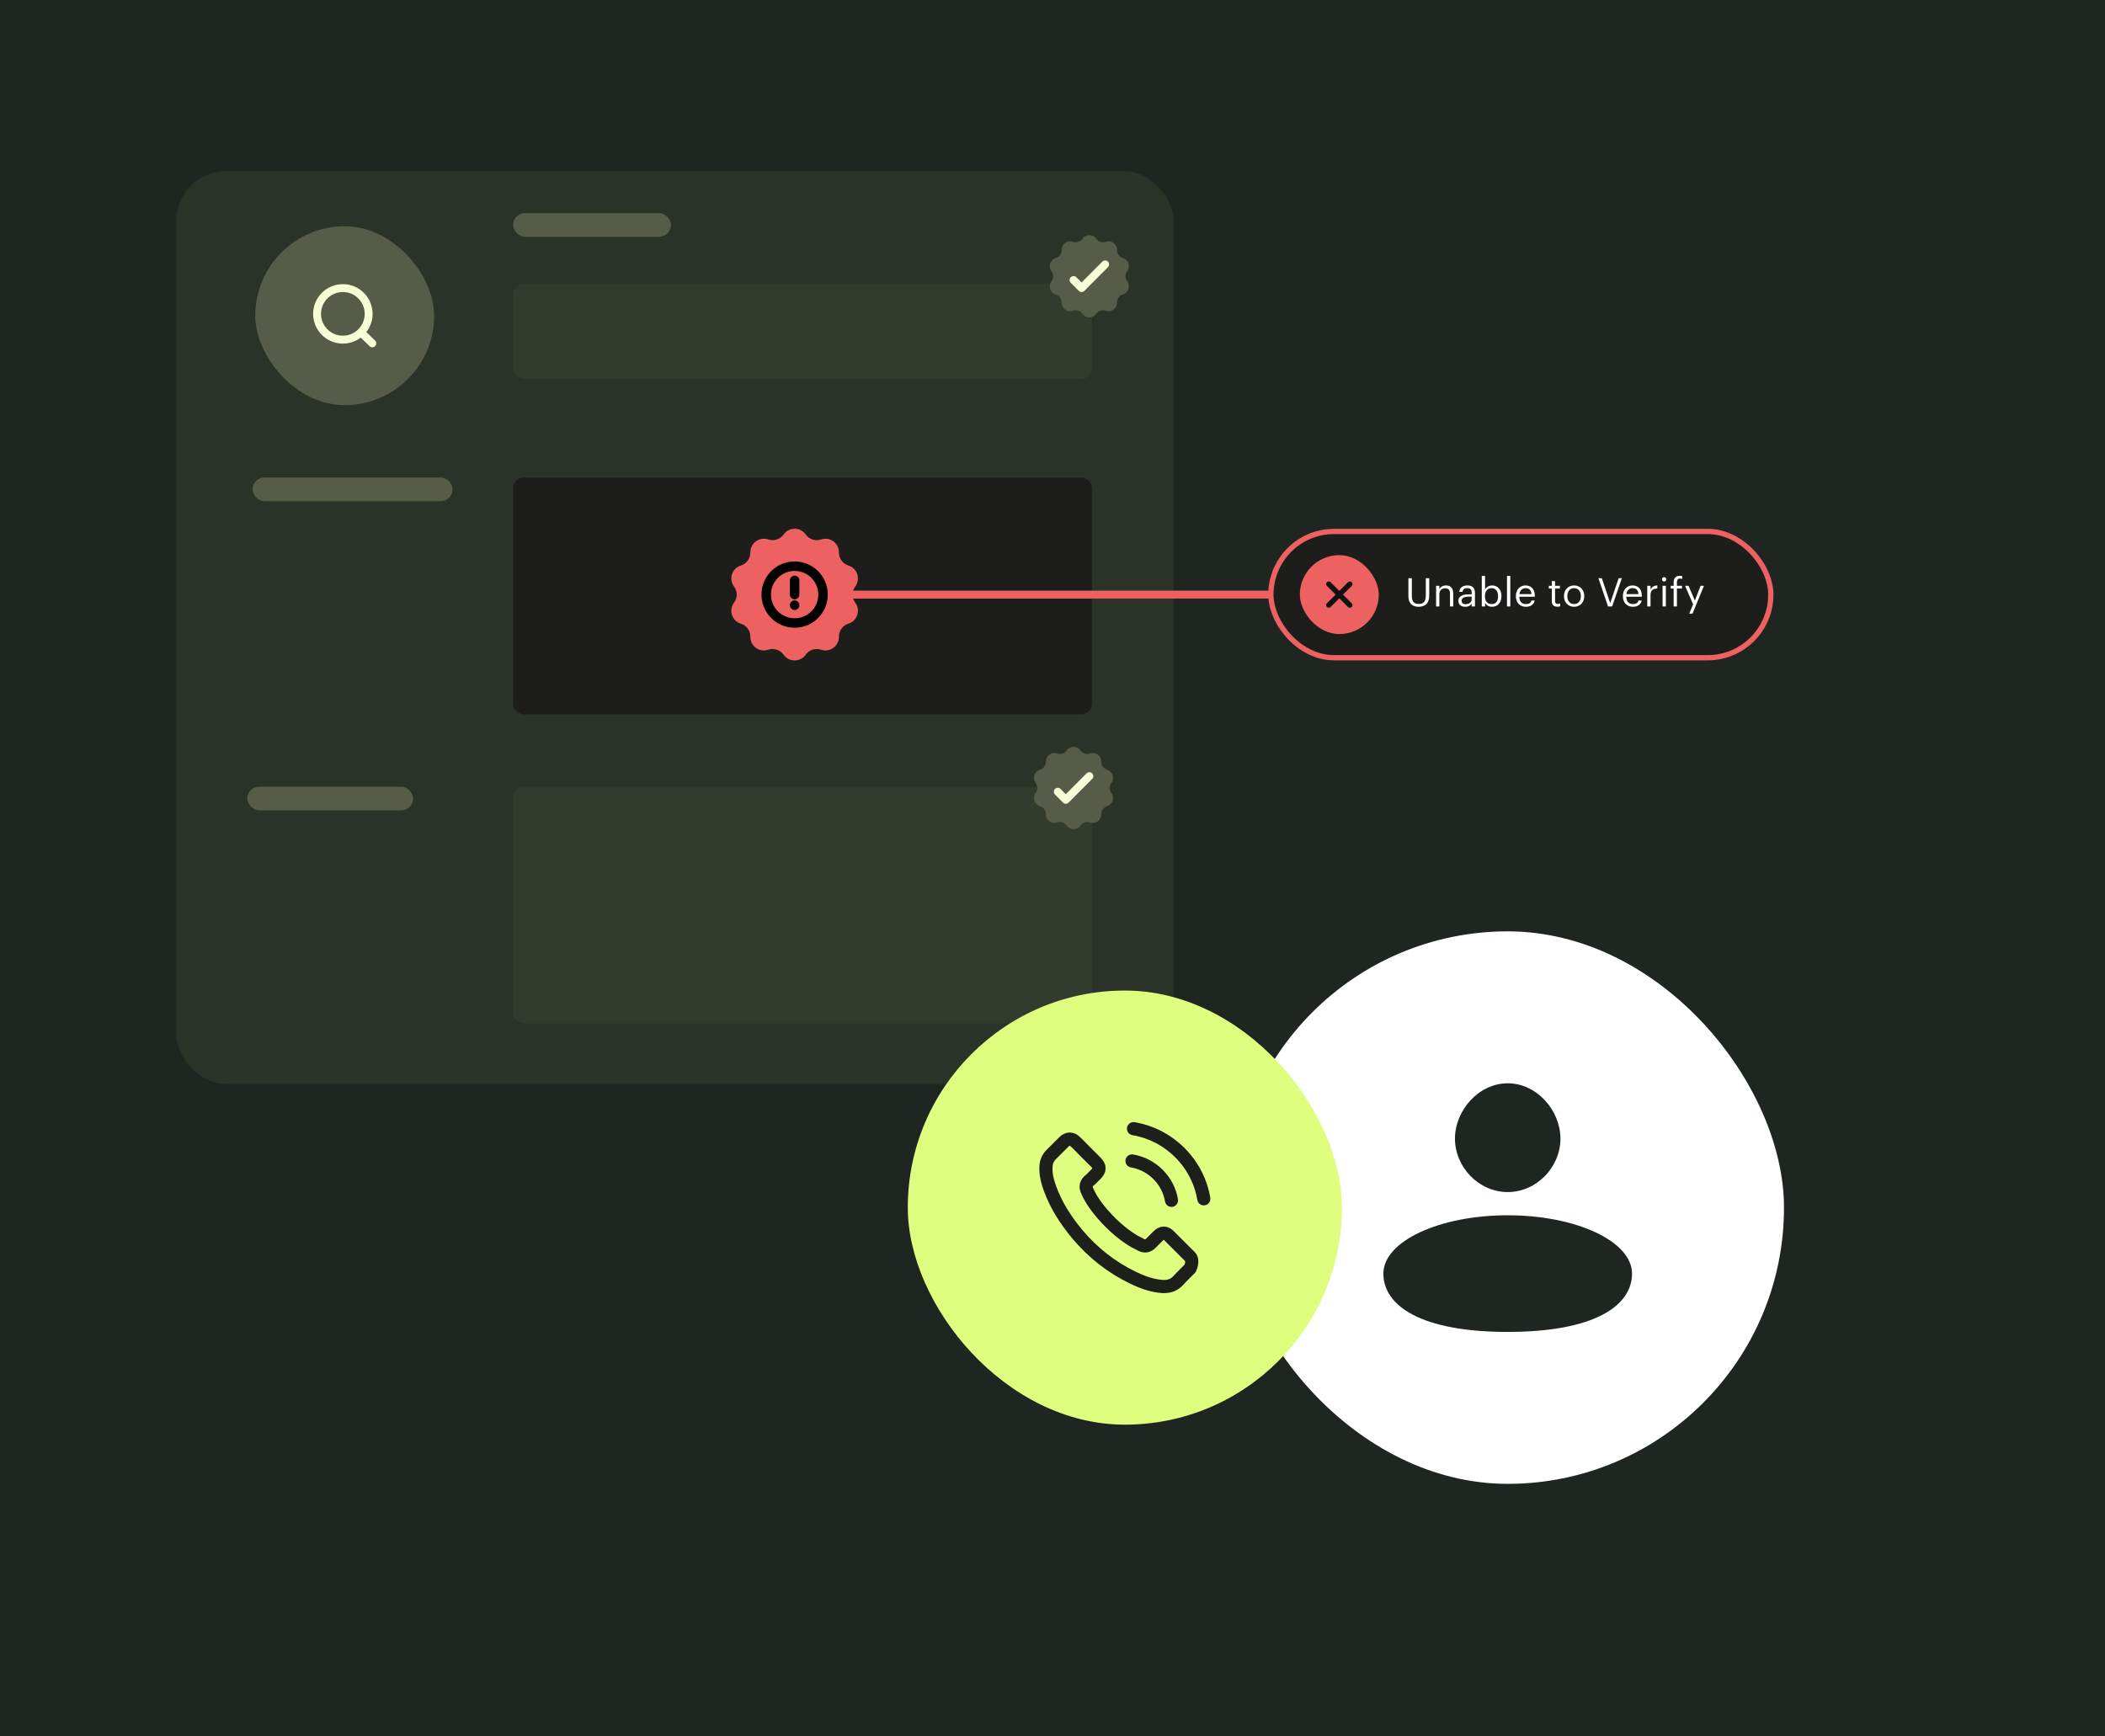<svg width="800" height="660" viewBox="0 0 800 660" fill="none" xmlns="http://www.w3.org/2000/svg">
<rect width="800" height="660" fill="#1F2622"/>
<rect x="67" y="65" width="379" height="347" rx="19" fill="#2B3227"/>
<rect x="94" y="299" width="63" height="9" rx="4.5" fill="#575C49"/>
<g opacity="0.2">
<rect x="195" y="299" width="220" height="90" rx="4" fill="#575C49"/>
</g>
<rect x="96" y="181.5" width="76" height="9" rx="4.5" fill="#575C49"/>
<rect x="195" y="181.5" width="220" height="90" rx="4" fill="#1D1E1B"/>
<rect x="195" y="81" width="60" height="9" rx="4.5" fill="#575C49"/>
<g opacity="0.2">
<rect x="195" y="108" width="220" height="36" rx="4" fill="#575C49"/>
</g>
<rect x="97" y="86" width="68" height="68" rx="34" fill="#575C49"/>
<path d="M137.159 126.3L141.5 130.5M140.1 119.3C140.1 124.712 135.712 129.1 130.3 129.1C124.888 129.1 120.5 124.712 120.5 119.3C120.5 113.888 124.888 109.5 130.3 109.5C135.712 109.5 140.1 113.888 140.1 119.3Z" stroke="#F4FFD6" stroke-width="3" stroke-linecap="round"/>
<path d="M405.379 285.214C406.657 283.403 409.343 283.403 410.621 285.214C411.442 286.376 412.929 286.86 414.276 286.402C416.375 285.688 418.548 287.267 418.518 289.483C418.498 290.906 419.418 292.171 420.777 292.592C422.894 293.248 423.724 295.803 422.397 297.579C421.545 298.718 421.545 300.282 422.397 301.421C423.724 303.197 422.894 305.752 420.777 306.408C419.418 306.829 418.498 308.094 418.518 309.517C418.548 311.733 416.375 313.312 414.276 312.598C412.929 312.14 411.442 312.624 410.621 313.786C409.343 315.597 406.657 315.597 405.379 313.786C404.558 312.624 403.071 312.14 401.724 312.598C399.625 313.312 397.452 311.733 397.482 309.517C397.502 308.094 396.582 306.829 395.223 306.408C393.106 305.752 392.276 303.197 393.603 301.421C394.455 300.282 394.455 298.718 393.603 297.579C392.276 295.803 393.106 293.248 395.223 292.592C396.582 292.171 397.502 290.906 397.482 289.483C397.452 287.267 399.625 285.688 401.724 286.402C403.071 286.86 404.558 286.376 405.379 285.214Z" fill="#575C49"/>
<path d="M414 295L405.051 304L402 300.932" stroke="#F4FFD6" stroke-width="3" stroke-linecap="round" stroke-linejoin="round"/>
<path d="M411.379 90.714C412.657 88.903 415.343 88.903 416.621 90.714C417.442 91.876 418.929 92.36 420.276 91.902C422.375 91.188 424.548 92.767 424.518 94.983C424.498 96.406 425.418 97.671 426.777 98.092C428.894 98.748 429.724 101.303 428.397 103.079C427.545 104.218 427.545 105.782 428.397 106.921C429.724 108.697 428.894 111.252 426.777 111.908C425.418 112.329 424.498 113.594 424.518 115.017C424.548 117.233 422.375 118.812 420.276 118.098C418.929 117.64 417.442 118.124 416.621 119.286C415.343 121.097 412.657 121.097 411.379 119.286C410.558 118.124 409.071 117.64 407.724 118.098C405.625 118.812 403.452 117.233 403.482 115.017C403.502 113.594 402.582 112.329 401.223 111.908C399.106 111.252 398.276 108.697 399.603 106.921C400.455 105.782 400.455 104.218 399.603 103.079C398.276 101.303 399.106 98.748 401.223 98.092C402.582 97.671 403.502 96.406 403.482 94.983C403.452 92.767 405.625 91.188 407.724 91.902C409.071 92.36 410.558 91.876 411.379 90.714Z" fill="#575C49"/>
<path d="M420 100.5L411.051 109.5L408 106.432" stroke="#F4FFD6" stroke-width="3" stroke-linecap="round" stroke-linejoin="round"/>
<path d="M297.806 203.143C299.851 200.245 304.149 200.245 306.195 203.143C307.507 205.002 309.887 205.776 312.042 205.043C315.4 203.9 318.877 206.427 318.829 209.973C318.797 212.249 320.268 214.274 322.443 214.948C325.831 215.997 327.159 220.085 325.035 222.926C323.672 224.749 323.672 227.251 325.035 229.074C327.159 231.915 325.831 236.003 322.443 237.052C320.268 237.726 318.797 239.751 318.829 242.027C318.877 245.573 315.4 248.099 312.042 246.957C309.887 246.224 307.507 246.998 306.195 248.857C304.149 251.755 299.851 251.755 297.806 248.857C296.493 246.998 294.113 246.224 291.958 246.957C288.6 248.099 285.123 245.573 285.172 242.027C285.203 239.751 283.732 237.726 281.558 237.052C278.17 236.003 276.841 231.915 278.966 229.074C280.329 227.251 280.329 224.749 278.966 222.926C276.841 220.085 278.17 215.997 281.558 214.948C283.732 214.274 285.203 212.249 285.172 209.973C285.123 206.427 288.6 203.9 291.958 205.043C294.113 205.776 296.493 205.002 297.806 203.143Z" fill="#EE6161"/>
<g clip-path="url(#clip0_5988_1652)">
<rect x="482" y="201" width="192" height="50" rx="25" fill="#1D1E1B"/>
<g clip-path="url(#clip1_5988_1652)">
<rect x="494" y="211" width="30" height="30" rx="15" fill="#EE6161"/>
<path d="M513 222L505 230M513 230L505 222" stroke="#121212" stroke-width="2" stroke-linecap="round"/>
</g>
<g clip-path="url(#clip2_5988_1652)">
<path d="M539.115 230.635C536.655 230.635 535.26 229.195 535.26 226.585V219.775H536.565V226.435C536.565 228.685 537.36 229.555 539.145 229.555C540.855 229.555 541.875 228.865 541.875 226.24V219.775H543.18V226.42C543.18 229.03 541.875 230.635 539.115 230.635ZM545.781 230.5V222.655H547.026V223.9C547.386 223.165 548.256 222.52 549.546 222.52C551.166 222.52 552.306 223.405 552.306 225.685V230.5H551.061V225.595C551.061 224.215 550.476 223.6 549.216 223.6C548.061 223.6 547.026 224.335 547.026 225.745V230.5H545.781ZM556.861 230.635C555.406 230.635 554.251 229.93 554.251 228.325C554.251 226.51 556.171 225.895 558.181 225.895H559.306V225.325C559.306 224.08 558.826 223.555 557.626 223.555C556.546 223.555 555.946 224.005 555.826 224.965H554.581C554.746 223.18 556.171 222.52 557.686 222.52C559.186 222.52 560.551 223.135 560.551 225.325V230.5H559.306V229.51C558.721 230.245 558.016 230.635 556.861 230.635ZM556.981 229.645C558.301 229.645 559.306 228.97 559.306 227.755V226.78H558.226C556.651 226.78 555.496 227.17 555.496 228.325C555.496 229.135 555.886 229.645 556.981 229.645ZM567.047 230.635C565.772 230.635 564.842 229.99 564.392 229.21V230.5H563.147V218.905H564.392V223.975C564.842 223.21 565.907 222.52 567.047 222.52C569.102 222.52 570.617 224.02 570.617 226.465V226.585C570.617 228.985 569.207 230.635 567.047 230.635ZM566.927 229.6C568.487 229.6 569.327 228.55 569.327 226.645V226.525C569.327 224.545 568.232 223.555 566.912 223.555C565.457 223.555 564.347 224.515 564.347 226.525V226.645C564.347 228.655 565.397 229.6 566.927 229.6ZM572.731 230.5V218.905H573.991V230.5H572.731ZM579.899 230.635C577.679 230.635 576.104 229.075 576.104 226.66V226.54C576.104 224.17 577.619 222.52 579.779 222.52C581.594 222.52 583.304 223.615 583.304 226.42V226.825H577.394C577.454 228.61 578.309 229.6 579.914 229.6C581.129 229.6 581.834 229.15 581.999 228.235H583.244C582.974 229.81 581.669 230.635 579.899 230.635ZM577.439 225.82H582.029C581.909 224.2 581.069 223.555 579.779 223.555C578.504 223.555 577.649 224.425 577.439 225.82ZM591.869 230.605C590.444 230.605 589.754 229.765 589.754 228.535V223.705H588.629V222.655H589.754V220.87H590.999V222.655H592.829V223.705H590.999V228.415C590.999 229.18 591.344 229.555 591.974 229.555C592.364 229.555 592.664 229.495 592.934 229.39V230.44C592.679 230.53 592.379 230.605 591.869 230.605ZM598.236 229.6C599.811 229.6 600.801 228.415 600.801 226.645V226.54C600.801 224.725 599.796 223.555 598.236 223.555C596.661 223.555 595.671 224.725 595.671 226.525V226.645C595.671 228.43 596.646 229.6 598.236 229.6ZM598.221 230.635C595.986 230.635 594.381 228.94 594.381 226.645V226.525C594.381 224.17 596.016 222.52 598.236 222.52C600.456 222.52 602.091 224.155 602.091 226.51V226.63C602.091 229 600.456 230.635 598.221 230.635ZM611.123 230.5L607.478 219.775H608.768L611.963 229.24L615.158 219.775H616.388L612.683 230.5H611.123ZM620.569 230.635C618.349 230.635 616.774 229.075 616.774 226.66V226.54C616.774 224.17 618.289 222.52 620.449 222.52C622.264 222.52 623.974 223.615 623.974 226.42V226.825H618.064C618.124 228.61 618.979 229.6 620.584 229.6C621.799 229.6 622.504 229.15 622.669 228.235H623.914C623.644 229.81 622.339 230.635 620.569 230.635ZM618.109 225.82H622.699C622.579 224.2 621.739 223.555 620.449 223.555C619.174 223.555 618.319 224.425 618.109 225.82ZM626.035 230.5V222.655H627.28V224.065C627.775 223.18 628.45 222.565 629.86 222.52V223.69C628.285 223.765 627.28 224.26 627.28 226.195V230.5H626.035ZM631.854 230.5V222.655H633.099V230.5H631.854ZM632.454 221.02C632.004 221.02 631.629 220.645 631.629 220.195C631.629 219.745 632.004 219.37 632.454 219.37C632.904 219.37 633.279 219.745 633.279 220.195C633.279 220.645 632.904 221.02 632.454 221.02ZM636.067 230.5V223.705H634.942V222.655H636.067V221.38C636.067 219.79 636.847 218.86 638.407 218.86C638.812 218.86 639.022 218.905 639.337 219.01V220.06C639.112 219.97 638.797 219.895 638.452 219.895C637.642 219.895 637.312 220.45 637.312 221.245V222.655H639.232V223.705H637.312V230.5H636.067ZM641.985 233.23L643.47 229.69L640.395 222.655H641.73L644.13 228.28L646.305 222.655H647.58L643.245 233.23H641.985Z" fill="white"/>
</g>
</g>
<rect x="483" y="202" width="190" height="48" rx="24" stroke="#EE6161" stroke-width="2"/>
<rect width="12" height="12" rx="6" transform="matrix(-1 0 0 1 301 220)" fill="#EE6161"/>
<path d="M302 226L482.5 226" stroke="#EE6161" stroke-width="3"/>
<path d="M301.999 226V220.6M301.999 230.003V230.05M312.799 226C312.799 231.965 307.964 236.8 301.999 236.8C296.035 236.8 291.199 231.965 291.199 226C291.199 220.036 296.035 215.2 301.999 215.2C307.964 215.2 312.799 220.036 312.799 226Z" stroke="black" stroke-width="3.6" stroke-linecap="round" stroke-linejoin="round"/>
<rect x="468" y="354" width="210" height="210" rx="105" fill="white"/>
<path d="M593.045 432.802C593.045 443.514 584.071 453.094 573 453.094C561.929 453.094 552.955 443.514 552.955 432.802C552.955 422.09 561.929 411.751 573 411.751C584.071 411.751 593.045 422.09 593.045 432.802Z" fill="#1F2622"/>
<path d="M620.25 484.085C620.25 496.327 605.932 506.252 573 506.252C540.068 506.252 525.75 496.327 525.75 484.085C525.75 471.842 546.905 461.918 573 461.918C599.095 461.918 620.25 471.842 620.25 484.085Z" fill="#1F2622"/>
<rect x="345" y="376.5" width="165" height="165" rx="82.5" fill="#DFFE7F"/>
<path d="M430.222 441.269C433.972 441.897 437.378 443.668 440.097 446.382C442.816 449.095 444.577 452.494 445.221 456.236M430.795 429C437.464 430.128 443.546 433.285 448.384 438.098C453.221 442.925 456.369 448.995 457.5 455.651M452.29 482.13C452.29 482.13 448.67 485.686 447.782 486.729C446.337 488.272 444.634 489 442.401 489C442.187 489 441.958 489 441.743 488.986C437.492 488.714 433.542 487.058 430.58 485.644C422.48 481.73 415.367 476.174 409.456 469.133C404.576 463.263 401.313 457.836 399.152 452.009C397.821 448.453 397.334 445.682 397.549 443.068C397.692 441.397 398.336 440.012 399.524 438.826L404.404 433.956C405.105 433.299 405.849 432.942 406.579 432.942C407.481 432.942 408.211 433.485 408.669 433.942C408.683 433.956 408.697 433.97 408.712 433.985C409.585 434.799 410.415 435.641 411.288 436.541C411.732 436.998 412.19 437.455 412.647 437.926L416.555 441.826C418.072 443.339 418.072 444.739 416.555 446.253C416.139 446.667 415.739 447.081 415.324 447.481C414.122 448.71 415.066 447.767 413.821 448.881C413.792 448.91 413.764 448.924 413.749 448.953C412.518 450.181 412.747 451.381 413.005 452.195C413.019 452.237 413.034 452.28 413.048 452.323C414.064 454.78 415.495 457.093 417.671 459.85L417.685 459.864C421.635 464.72 425.8 468.505 430.394 471.404C430.98 471.776 431.581 472.076 432.154 472.361C432.669 472.618 433.156 472.861 433.571 473.118C433.628 473.147 433.685 473.19 433.743 473.218C434.229 473.461 434.687 473.575 435.159 473.575C436.347 473.575 437.091 472.833 437.335 472.59L440.14 469.79C440.627 469.305 441.399 468.719 442.301 468.719C443.188 468.719 443.918 469.276 444.362 469.762C444.376 469.776 444.376 469.776 444.391 469.79L452.276 477.66C453.75 479.117 452.29 482.13 452.29 482.13Z" stroke="#1D1F1B" stroke-width="5" stroke-linecap="round" stroke-linejoin="round"/>
<defs>
<clipPath id="clip0_5988_1652">
<rect x="482" y="201" width="192" height="50" rx="25" fill="white"/>
</clipPath>
<clipPath id="clip1_5988_1652">
<rect x="494" y="211" width="30" height="30" rx="15" fill="white"/>
</clipPath>
<clipPath id="clip2_5988_1652">
<rect width="208" height="15" fill="white" transform="translate(534 218.5)"/>
</clipPath>
</defs>
</svg>
